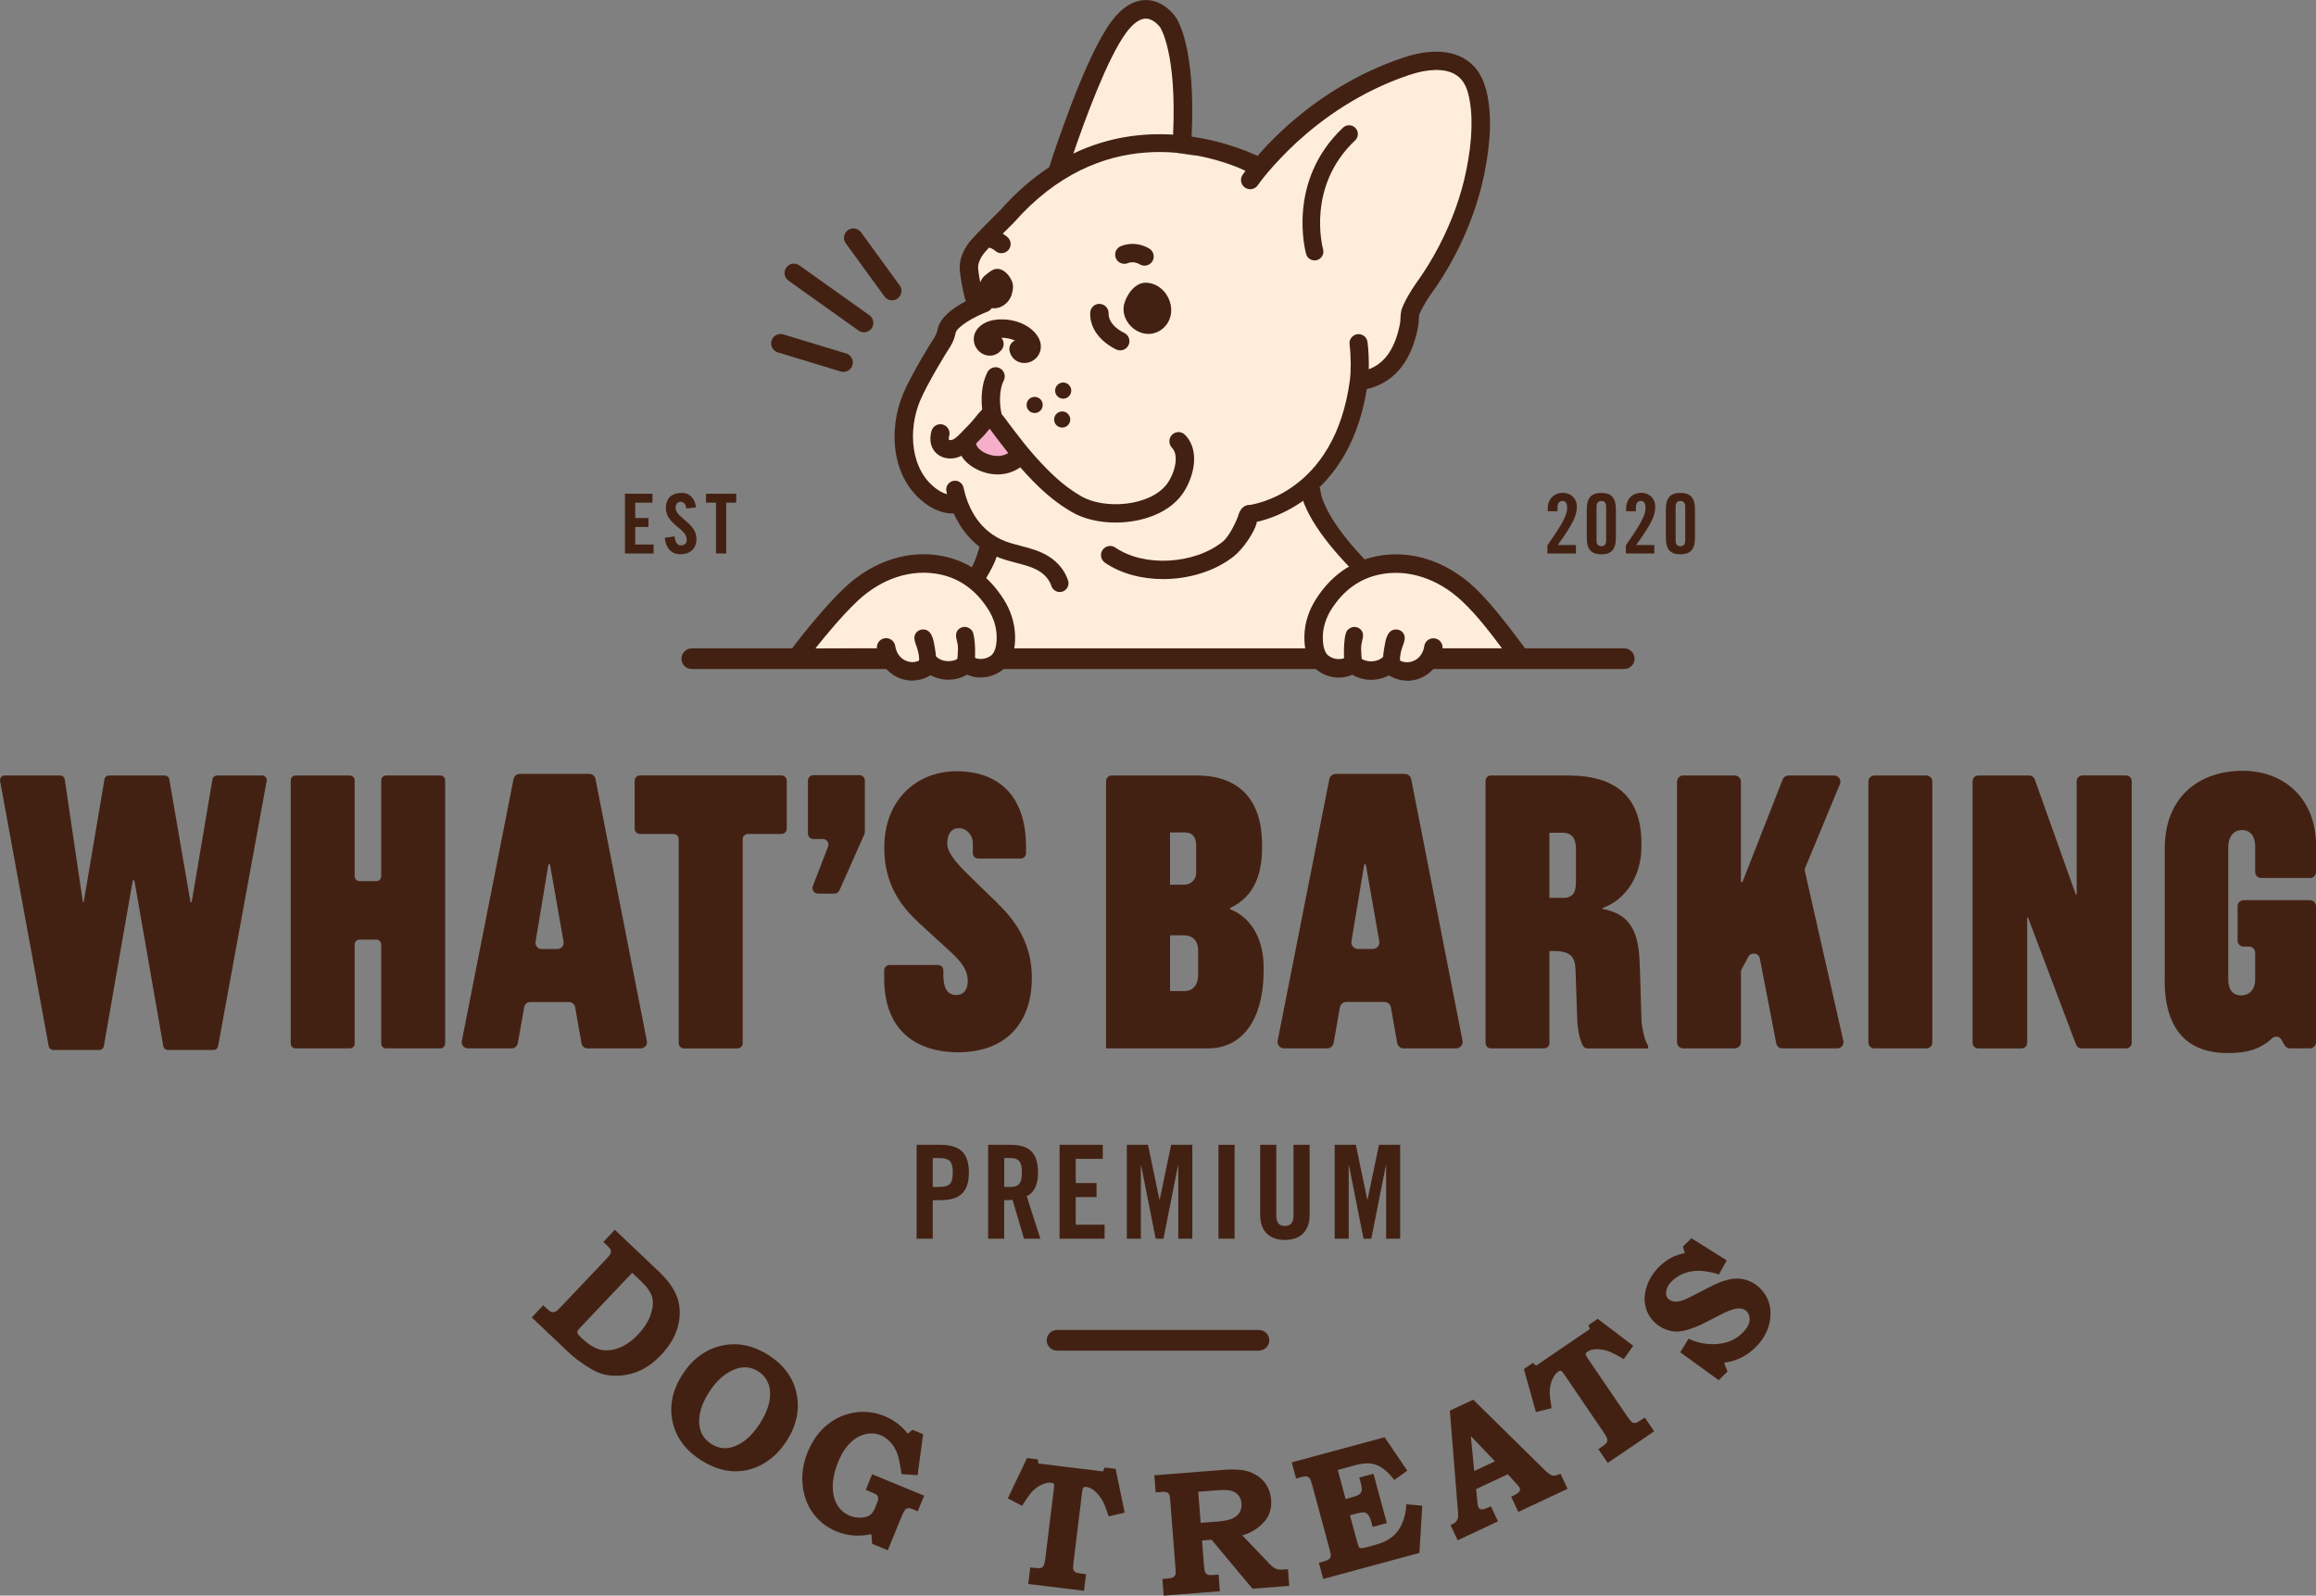 <svg xmlns="http://www.w3.org/2000/svg" viewBox="0 0 558.5 384.83"><rect x="0" y="0" width="558.5" height="384.83" fill="#808080" stroke="none"/><defs><style>.d{fill:#432112;}.e{fill:#ffeddb;}.f{fill:#f6aecb;}</style></defs><g id="a"></g><g id="b"><g id="c"><g><g><path class="d" d="M373.16,133.48v-1.94c3.07-4.49,4.75-6.97,4.75-9.08,0-1.14-.44-1.64-1.12-1.64-.8,0-1.2,.62-1.2,1.5v.98h-2.36v-.68c0-2.12,1.36-3.75,3.67-3.75,2.04,0,3.35,1.52,3.35,3.19,0,2.28-.72,3.95-4.59,9.38h4.37v2.04h-6.89Z"></path><path class="d" d="M382.65,122.83c0-2.71,1.04-3.95,3.51-3.95s3.51,1.24,3.51,3.95v6.91c0,2.71-1.04,3.95-3.51,3.95s-3.51-1.24-3.51-3.95v-6.91Zm4.67-.62c0-.94-.42-1.38-1.16-1.38s-1.16,.44-1.16,1.38v8.14c0,.94,.42,1.38,1.16,1.38s1.16-.44,1.16-1.38v-8.14Z"></path><path class="d" d="M392.07,133.48v-1.94c3.07-4.49,4.75-6.97,4.75-9.08,0-1.14-.44-1.64-1.12-1.64-.8,0-1.2,.62-1.2,1.5v.98h-2.36v-.68c0-2.12,1.36-3.75,3.67-3.75,2.04,0,3.35,1.52,3.35,3.19,0,2.28-.72,3.95-4.59,9.38h4.37v2.04h-6.89Z"></path><path class="d" d="M401.72,122.83c0-2.71,1.04-3.95,3.51-3.95s3.51,1.24,3.51,3.95v6.91c0,2.71-1.04,3.95-3.51,3.95s-3.51-1.24-3.51-3.95v-6.91Zm4.67-.62c0-.94-.42-1.38-1.16-1.38s-1.16,.44-1.16,1.38v8.14c0,.94,.42,1.38,1.16,1.38s1.16-.44,1.16-1.38v-8.14Z"></path></g><g><path class="d" d="M150.71,133.48v-14.41h6.63v2.16h-4.15v3.71h3.19v2.16h-3.19v4.23h4.43v2.16h-6.91Z"></path><path class="d" d="M165.48,122.63c-.1-1.24-.76-1.6-1.32-1.6-.8,0-1.24,.52-1.24,1.42,0,2.45,5.03,3.63,5.03,7.54,0,2.37-1.6,3.69-3.91,3.69s-3.61-1.84-3.71-3.99l2.36-.34c.1,1.46,.68,2.18,1.48,2.18,.86,0,1.44-.46,1.44-1.32,0-2.85-5.03-3.61-5.03-7.74,0-2.3,1.4-3.59,3.83-3.59,2.02,0,3.21,1.46,3.43,3.49l-2.36,.26Z"></path><path class="d" d="M172.66,121.23h-2.4v-2.16h7.27v2.16h-2.4v12.25h-2.47v-12.25Z"></path></g><g><path class="d" d="M148.27,296.6l10.56,10.02c2.4,2.27,3.93,4.48,4.59,6.62,.66,2.14,.67,4.39,.03,6.76-.64,2.36-2,4.64-4.08,6.83-1.45,1.53-2.95,2.68-4.52,3.48-1.57,.8-3.23,1.27-5,1.43-1.76,.16-3.36,.02-4.79-.42-1.08-.33-2.4-1.02-3.96-2.06-1.56-1.04-2.75-1.95-3.56-2.71l-9.31-8.82,2.77-2.92,.7,.66c.59,.56,1.03,.88,1.31,.95,.28,.07,.59,.04,.94-.09,.26-.12,.7-.5,1.31-1.15l10.94-11.54c.61-.65,.97-1.1,1.06-1.37s.09-.54,0-.81c-.1-.27-.45-.7-1.06-1.28l-.7-.66,2.77-2.92Zm4.18,10.37l-12.48,13.16c-.42,.45-.66,.74-.7,.89-.07,.23-.05,.44,.04,.63,.1,.2,.43,.56,1,1.1,1.58,1.5,3.06,2.41,4.43,2.75,1.37,.33,2.87,.2,4.49-.41,1.62-.61,3.17-1.69,4.64-3.25,1.46-1.54,2.47-3.12,3.03-4.75,.56-1.63,.69-3.03,.37-4.22-.32-1.19-1.19-2.45-2.6-3.79l-2.22-2.11Z"></path><path class="d" d="M185.43,326.89c3.7,2.39,5.93,5.51,6.69,9.35,.76,3.84-.05,7.61-2.45,11.32-1.61,2.49-3.56,4.36-5.86,5.61-2.29,1.25-4.7,1.8-7.22,1.65-2.52-.15-5.08-1.06-7.69-2.75-3.44-2.23-5.62-5.04-6.53-8.45-1.1-4.11-.36-8.17,2.24-12.18,2.41-3.73,5.55-6.02,9.4-6.89,3.86-.87,7.66-.09,11.42,2.34Zm-2.45,3.93c-1.77-1.15-3.63-1.36-5.58-.65-2.45,.9-4.57,2.74-6.36,5.51-1.79,2.77-2.6,5.36-2.41,7.76,.17,2.06,1.12,3.66,2.86,4.78,1.75,1.13,3.59,1.35,5.53,.65,2.3-.85,4.34-2.65,6.13-5.41,1.26-1.94,2.04-3.74,2.37-5.4,.32-1.66,.25-3.11-.23-4.35-.48-1.24-1.25-2.2-2.31-2.88Z"></path><path class="d" d="M210.33,355.56l12.53,5.16-1.55,3.76-.94-.39c-.61-.25-1.06-.37-1.33-.35s-.52,.14-.73,.34c-.21,.21-.47,.66-.76,1.37l-3.47,8.43-3.77-1.55-.18-2.33c-1.48,.32-2.92,.43-4.33,.32-1.4-.11-2.77-.44-4.11-.99-2.34-.96-4.23-2.44-5.66-4.43-1.43-1.99-2.27-4.29-2.5-6.9-.24-2.61,.19-5.25,1.29-7.91,1.09-2.64,2.61-4.77,4.58-6.4,1.97-1.63,4.2-2.63,6.68-3.02,2.49-.38,4.9-.09,7.23,.86,1.13,.46,2.19,1.08,3.19,1.84,1,.76,1.79,1.56,2.38,2.39l1.17-.92,2.57,1.06-1.35,9.87-3.86-.24c-.35-2.43-.71-4.14-1.09-5.12-.38-.98-.92-1.85-1.62-2.61-.7-.75-1.46-1.3-2.28-1.64-1.17-.48-2.4-.57-3.7-.28-1.3,.29-2.53,.99-3.68,2.11-1.15,1.12-2.12,2.64-2.91,4.57-.87,2.12-1.31,4.1-1.31,5.92,0,1.82,.37,3.32,1.1,4.51,.73,1.18,1.72,2.03,2.98,2.55,.88,.36,1.8,.52,2.74,.47,.94-.05,1.66-.24,2.14-.58,.48-.34,.89-.91,1.21-1.69l.4-.98c.28-.68,.41-1.13,.4-1.35-.03-.31-.13-.57-.31-.78-.18-.21-.6-.45-1.26-.72l-1.45-.6,1.55-3.76Z"></path><path class="d" d="M247.65,351.64l2.61,.32,.16,1.01,15.53,1.9,.45-.93,2.63,.32,2.18,10.55-3.84,.9c-.61-1.78-1.06-2.95-1.36-3.51-.57-1.09-1.28-1.99-2.12-2.68-.63-.53-1.28-.83-1.95-.91-.32-.04-.54,.01-.68,.16-.14,.14-.24,.5-.31,1.07l-2.03,16.62c-.12,.98-.16,1.6-.13,1.86,.04,.26,.12,.47,.27,.63,.14,.16,.35,.29,.62,.37,.27,.08,1.01,.2,2.22,.34l-.49,4-13.45-1.64,.49-4,.81,.1c.9,.11,1.48,.12,1.75,.04,.27-.09,.48-.27,.65-.55,.17-.28,.31-.89,.43-1.83l2.08-16.99c.06-.48,.04-.79-.05-.93-.09-.14-.31-.23-.65-.27-.68-.08-1.48,.09-2.39,.53-.91,.44-1.75,1.1-2.53,2-.31,.35-1,1.37-2.08,3.05l-3.45-1.79,4.64-9.72Z"></path><path class="d" d="M278.36,355.8l17.08-1.33c1.1-.09,2.31-.08,3.63,.03,1.32,.11,2.53,.47,3.64,1.1,1.11,.63,1.99,1.46,2.66,2.49,.67,1.04,1.05,2.24,1.16,3.59,.17,2.21-.44,4.05-1.83,5.53-1.39,1.48-3.1,2.51-5.12,3.09l6.24,6.51,.26,.29c.41,.44,.77,.77,1.09,.97,.32,.2,.64,.34,.95,.42,.31,.07,.74,.09,1.28,.05l1.19-.09,.31,4.02-8.87,.69-9.86-11.81-2.3,.18,.45,5.78c.08,1,.18,1.63,.31,1.89,.13,.26,.31,.45,.55,.56,.24,.11,.71,.14,1.41,.09l1.27-.1,.31,4.02-13.55,1.06-.31-4.02,1.24-.1c.65-.05,1.11-.16,1.37-.33,.26-.17,.45-.4,.56-.7,.05-.17,.05-.69-.02-1.57l-1.27-16.33c-.05-.64-.13-1.09-.26-1.35-.12-.26-.3-.43-.53-.49-.33-.13-.7-.18-1.12-.14l-.56,.06-1.04,.08-.32-4.14Zm10.59,3.97l.59,7.51,4.11-.32c1.61-.13,2.81-.38,3.59-.75,.78-.37,1.34-.87,1.7-1.48,.36-.61,.51-1.34,.44-2.17-.06-.76-.3-1.4-.72-1.92-.42-.52-.99-.88-1.7-1.09-.72-.21-1.86-.25-3.43-.13l-4.56,.36Z"></path><path class="d" d="M311.52,352.68l22.38-6.05,5.46,8.06-3.12,2.25c-.98-1.29-1.99-2.27-3.01-2.95-1.03-.67-2.06-1.03-3.09-1.06-1.03-.03-2.18,.13-3.45,.47l-4.09,1.11,1.89,7.01,1.35-.36c1.01-.27,1.67-.54,1.98-.78,.31-.25,.5-.56,.56-.93,.07-.37-.03-1.05-.3-2.03l-.29-1.07,3.42-.92,3.22,11.91-3.42,.92-.33-1.21c-.22-.82-.48-1.4-.77-1.73-.29-.33-.61-.52-.97-.56-.36-.05-1.09,.08-2.19,.37l-1.21,.33,1.75,6.46c.19,.69,.33,1.1,.43,1.23,.1,.13,.26,.21,.47,.24,.21,.03,.62-.04,1.23-.2l2.25-.61c1.68-.45,3.03-1.09,4.04-1.91,1.02-.82,1.82-1.91,2.42-3.28,.6-1.37,.93-2.9,1-4.58l3.85,.32-.69,11.4-23.19,6.27-1.05-3.89,.67-.18c.9-.24,1.48-.47,1.75-.69,.27-.22,.43-.51,.46-.88,0-.22-.11-.8-.37-1.74l-4.14-15.31c-.22-.83-.43-1.36-.6-1.59-.18-.23-.4-.37-.66-.44-.27-.06-.74,0-1.42,.18l-1.19,.32-1.05-3.89Z"></path><path class="d" d="M349.62,340.22l5.65-2.65,17.08,16.82c.92,.89,1.59,1.39,2.03,1.49,.44,.1,1.08-.05,1.93-.46l1.71,3.65-11.89,5.57-1.71-3.65,.71-.36c.66-.31,1.08-.62,1.26-.92,.18-.31,.21-.59,.08-.86-.11-.23-.44-.64-1-1.24l-1.87-2.05-7.64,3.58,.31,3.11c.07,.66,.15,1.07,.23,1.25,.09,.2,.25,.35,.46,.45,.21,.1,.5,.11,.84,.04,.23-.05,.8-.28,1.73-.72l1.71,3.65-9.73,4.56-1.71-3.65c.62-.29,1.05-.56,1.29-.81,.24-.25,.39-.53,.47-.84,.08-.31,.09-.83,.03-1.56l-1.96-24.41Zm5.89,14.55l4.99-2.34-5.82-6.1,.83,8.44Z"></path><path class="d" d="M367.47,330.19l2.17-1.48,.78,.65,12.93-8.8-.27-1,2.19-1.49,8.59,6.5-2.3,3.2c-1.64-.94-2.75-1.52-3.33-1.75-1.15-.44-2.27-.65-3.36-.62-.82,.02-1.51,.22-2.07,.6-.26,.18-.4,.37-.41,.57,0,.2,.15,.54,.47,1.01l9.42,13.84c.56,.82,.93,1.31,1.13,1.48s.4,.27,.62,.3c.21,.03,.45-.01,.71-.13,.26-.12,.89-.52,1.89-1.2l2.27,3.33-11.2,7.63-2.27-3.33,.68-.46c.75-.51,1.2-.89,1.34-1.13,.14-.24,.19-.52,.13-.84-.06-.32-.35-.87-.89-1.66l-9.63-14.15c-.27-.4-.49-.63-.65-.67-.16-.04-.38,.03-.67,.23-.57,.39-1.05,1.05-1.45,1.97-.4,.93-.59,1.98-.58,3.17,0,.47,.15,1.69,.45,3.66l-3.77,.93-2.91-10.36Z"></path><path class="d" d="M407.89,298.64l8.52,5.34-1.9,3.39c-2.51-.81-4.7-1.06-6.57-.75-1.87,.31-3.44,1.08-4.71,2.31-.82,.79-1.29,1.59-1.42,2.4-.13,.81,.01,1.42,.43,1.85,.48,.49,1.13,.74,1.97,.74,.83,.01,1.96-.36,3.4-1.12l4.96-2.55c2.74-1.42,5.08-2.04,7.01-1.86,1.93,.2,3.59,1.01,4.97,2.43,1.76,1.81,2.56,4,2.4,6.58-.19,2.87-1.43,5.41-3.7,7.62-1.06,1.03-2.16,1.83-3.33,2.4-1.16,.58-2.55,1-4.16,1.26l.83,2.11-2.13,2.07-9.28-6.72,2.01-3.27c2.23,1.04,4.54,1.46,6.94,1.27,2.4-.19,4.39-1.05,5.98-2.6,.71-.69,1.21-1.36,1.5-2.01,.29-.65,.38-1.26,.29-1.83-.09-.57-.31-1.04-.66-1.39-.58-.6-1.36-.84-2.33-.74-.98,.12-2.37,.64-4.18,1.59l-4.32,2.22c-.65,.34-1.61,.72-2.87,1.14-1.26,.42-2.34,.63-3.24,.63-.9,0-1.84-.2-2.83-.61-.99-.41-1.86-1-2.62-1.78-1.08-1.11-1.78-2.41-2.1-3.91-.32-1.5-.18-3.11,.44-4.83,.61-1.72,1.63-3.27,3.06-4.66,1.72-1.67,3.73-2.72,6.03-3.13l-.46-1.59,2.04-1.98Z"></path></g><g><path class="d" d="M1.12,187.03H14.51c.55,0,1.03,.41,1.11,.96l4.37,29.6h.19l5.01-29.63c.09-.54,.56-.93,1.1-.93h13.44c.54,0,1.01,.39,1.1,.93l5.11,29.63h.28l5.01-29.63c.09-.54,.56-.93,1.1-.93h10.88c.7,0,1.23,.63,1.1,1.32l-11.72,63.96c-.1,.53-.56,.92-1.1,.92h-11.01c-.54,0-1.01-.39-1.1-.93l-6.98-39.98h-.38l-6.98,39.98c-.09,.54-.56,.93-1.1,.93H12.84c-.54,0-1-.39-1.1-.92L.02,188.35c-.13-.69,.4-1.32,1.1-1.32Z"></path><path class="d" d="M71.29,187.03h13.06c.65,0,1.18,.53,1.18,1.18v23.12c0,.65,.53,1.18,1.18,1.18h4.04c.65,0,1.18-.53,1.18-1.18v-23.12c0-.65,.53-1.18,1.18-1.18h13.06c.65,0,1.18,.53,1.18,1.18v63.46c0,.65-.53,1.18-1.18,1.18h-13.06c-.65,0-1.18-.53-1.18-1.18v-23.88c0-.65-.53-1.18-1.18-1.18h-4.04c-.65,0-1.18,.53-1.18,1.18v23.88c0,.65-.53,1.18-1.18,1.18h-13.06c-.65,0-1.18-.53-1.18-1.18v-63.46c0-.65,.53-1.18,1.18-1.18Z"></path><path class="d" d="M125.31,186.65h16.82c.71,0,1.33,.51,1.47,1.21l12.39,63.21c.18,.92-.53,1.78-1.47,1.78h-12.82c-.72,0-1.34-.52-1.47-1.23l-1.54-8.72c-.13-.71-.75-1.23-1.47-1.23h-9.34c-.72,0-1.34,.52-1.47,1.23l-1.54,8.72c-.13,.71-.75,1.23-1.47,1.23h-10.56c-.94,0-1.65-.86-1.47-1.78l12.48-63.21c.14-.7,.75-1.2,1.47-1.2Zm9.12,42.22c.93,0,1.63-.84,1.47-1.75l-3.27-18.65h-.38l-3.1,18.67c-.15,.91,.55,1.74,1.47,1.74h3.79Z"></path><path class="d" d="M162.42,201.13h-8.1c-.7,0-1.27-.57-1.27-1.27v-11.57c0-.7,.57-1.27,1.27-1.27h34.14c.7,0,1.27,.57,1.27,1.27v11.57c0,.7-.57,1.27-1.27,1.27h-8.09c-.7,0-1.27,.57-1.27,1.27v49.19c0,.7-.57,1.27-1.27,1.27h-12.89c-.7,0-1.27-.57-1.27-1.27v-49.19c0-.7-.57-1.27-1.27-1.27Z"></path><path class="d" d="M198.41,202.36h-2.23c-.75,0-1.35-.6-1.35-1.35v-12.72c0-.75,.6-1.35,1.35-1.35h11.03c.75,0,1.35,.6,1.35,1.35v12.37c0,.19-.04,.38-.12,.55l-6.01,13.51c-.22,.49-.7,.8-1.23,.8h-3.92c-.95,0-1.6-.95-1.26-1.84l3.66-9.49c.34-.88-.31-1.84-1.26-1.84Z"></path><path class="d" d="M266.73,188.38c0-.75,.61-1.35,1.35-1.35h20.65c8.56,0,15.61,4.42,15.61,16.64v.75c0,5.27-1.22,11.57-7.71,14.57v.28c5.64,2.26,8.09,7.9,8.09,14.01v.85c0,11.66-5.08,18.71-13.35,18.71h-24.64v-64.47Zm18.9,24.98c1.56,0,2.82-1.26,2.82-2.82v-6.58c0-2.07-.85-3.2-2.82-3.2h-3.48v12.6h3.48Zm-.09,25.67c2.54,0,3.39-1.97,3.39-3.86v-5.92c0-2.44-1.41-3.67-3.39-3.67h-3.38v13.45h3.38Z"></path><path class="d" d="M322.1,186.65h16.67c.76,0,1.41,.54,1.55,1.28l12.36,63.03c.19,.98-.56,1.89-1.55,1.89h-12.64c-.77,0-1.42-.55-1.56-1.31l-1.51-8.58c-.13-.76-.79-1.31-1.56-1.31h-9.19c-.77,0-1.42,.55-1.56,1.31l-1.51,8.58c-.13,.76-.79,1.31-1.56,1.31h-10.38c-1,0-1.75-.91-1.55-1.89l12.45-63.03c.15-.74,.8-1.28,1.55-1.28Zm8.95,42.22c.98,0,1.73-.89,1.56-1.85l-3.25-18.55h-.38l-3.08,18.56c-.16,.96,.58,1.84,1.56,1.84h3.59Z"></path><path class="d" d="M358.22,188.32c0-.72,.58-1.29,1.29-1.29h18.64c11.57,0,17.68,5.17,17.68,16.46v.75c0,6.96-3.76,12.79-9.4,14.76v.19c7.9,1.5,8.84,7.15,9.03,14.39l.38,12.41c.09,1.69,.66,4.8,1.6,6.21v.66h-14.58c-.5,0-.94-.28-1.17-.72-.79-1.56-1.28-3.89-1.36-6.71l-.38-11.28c-.09-3.48-1.13-4.8-5.64-4.8h-.66v22.21c0,.72-.58,1.29-1.29,1.29h-12.83c-.72,0-1.29-.58-1.29-1.29v-63.23Zm18.62,28.23c2.63,0,3.2-1.5,3.2-3.86v-7.9c0-2.26-.75-3.95-3.2-3.95h-3.2v15.7h3.2Z"></path><path class="d" d="M405.9,187.03h12.42c.83,0,1.5,.67,1.5,1.5v24.17h.38l9.69-24.72c.23-.57,.78-.95,1.4-.95h11.02c1.07,0,1.8,1.09,1.39,2.07l-8.36,20.15c-.12,.29-.15,.6-.08,.91l9.26,40.86c.21,.94-.5,1.83-1.46,1.83h-13.25c-.72,0-1.34-.51-1.47-1.22l-3.95-20.43c-.27-1.38-2.12-1.67-2.79-.43l-1.59,2.93c-.12,.22-.18,.46-.18,.71v16.93c0,.83-.67,1.5-1.5,1.5h-12.42c-.83,0-1.5-.67-1.5-1.5v-62.82c0-.83,.67-1.5,1.5-1.5Z"></path><path class="d" d="M451.99,187.03h12.56c.79,0,1.43,.64,1.43,1.43v62.96c0,.79-.64,1.43-1.43,1.43h-12.56c-.79,0-1.43-.64-1.43-1.43v-62.96c0-.79,.64-1.43,1.43-1.43Z"></path><path class="d" d="M477.04,187.03h12.34c.58,0,1.09,.36,1.29,.91l9.93,27.86h.19v-27.41c0-.75,.61-1.37,1.37-1.37h10.53c.75,0,1.37,.61,1.37,1.37v63.09c0,.75-.61,1.37-1.37,1.37h-10.76c-.57,0-1.08-.35-1.28-.88l-11.61-30.71h-.19v30.23c0,.75-.61,1.37-1.37,1.37h-10.43c-.75,0-1.37-.61-1.37-1.37v-63.09c0-.75,.61-1.37,1.37-1.37Z"></path><path class="d" d="M522.02,236.49v-31.78c0-12.88,8.65-18.81,18.81-18.81s17.68,6.86,17.68,18.05v6.35c0,.8-.65,1.46-1.46,1.46h-11.76c-.8,0-1.46-.65-1.46-1.46v-6.16c0-2.07-.85-3.95-3.2-3.95-2.16,0-3.29,1.88-3.29,3.95v32.16c0,2.07,.85,3.76,3.1,3.76s3.39-1.69,3.39-3.76v-6.54c0-.8-.65-1.46-1.46-1.46h-1.32c-.8,0-1.46-.65-1.46-1.46v-8.28c0-.8,.65-1.46,1.46-1.46h15.99c.8,0,1.46,.65,1.46,1.46v32.82c0,.8-.65,1.46-1.46,1.46h-4.84c-.53,0-1.01-.28-1.27-.74l-.76-1.35c-.47-.84-1.6-.97-2.3-.3-3.63,3.45-8.22,3.52-10.73,3.52-10.16,0-15.14-6.3-15.14-17.49Z"></path><path class="d" d="M240.61,217.89l-6.19-6.02c-2.34-2.35-6-5.64-6-8.46,0-2.21,.97-3.73,2.92-3.67,1.84,.06,3.23,1.72,3.26,3.56v2.49c0,.7,.57,1.27,1.27,1.27h10.28c.7,0,1.27-.57,1.27-1.27v-2.13h-.01c-.13-11.61-6.52-17.65-16.74-17.65-9.68,0-17.42,6.96-17.42,18.34v.16c0,10.81,6.08,15.99,9.97,19.56l6.08,5.55c2.85,2.63,4.08,4.61,4.08,6.96,0,1.6-.66,3.39-2.76,3.39-2.69,0-3.08-2.51-3.13-4.74v-1.22c0-.7-.57-1.27-1.27-1.27h-11.73c-.7,0-1.27,.57-1.27,1.27v2.13h0c.11,15.04,11.04,17.65,17.75,17.65,11.87,0,17.86-7.33,17.86-17.96v-.07c0-7.9-3.66-13.45-8.25-17.87Z"></path></g><path class="d" d="M303.6,325.74h-48.7c-1.38,0-2.49-1.12-2.49-2.49s1.12-2.49,2.49-2.49h48.7c1.38,0,2.49,1.12,2.49,2.49s-1.12,2.49-2.49,2.49Z"></path><g><path class="d" d="M221.04,298.74v-22.64h5.58c4.8,0,7.02,1.85,7.02,6.68s-2.23,6.68-7.02,6.68h-1.69v9.28h-3.89Zm3.89-12.48h1.51c2.54,0,3.32-.78,3.32-3.48s-.78-3.48-3.32-3.48h-1.51v6.96Z"></path><path class="d" d="M242.17,298.74h-3.89v-22.64h5.46c4.36,0,6.58,1.85,6.58,6.68,0,3.64-1.41,5.11-2.73,5.71l3.29,10.25h-3.95l-2.76-9.37c-.5,.06-1.32,.09-2.01,.09v9.28Zm0-12.48h1.38c2.1,0,2.88-.78,2.88-3.48s-.78-3.48-2.88-3.48h-1.38v6.96Z"></path><path class="d" d="M255.52,298.74v-22.64h10.41v3.39h-6.52v5.83h5.02v3.39h-5.02v6.65h6.96v3.39h-10.85Z"></path><path class="d" d="M287.53,276.1v22.64h-3.39v-17.68h-.06l-3.51,17.68h-1.88l-3.51-17.68h-.06v17.68h-3.39v-22.64h5.11l2.76,13.23h.06l2.76-13.23h5.11Z"></path><path class="d" d="M293.83,298.74v-22.64h3.89v22.64h-3.89Z"></path><path class="d" d="M303.89,276.1h3.89v17.09c0,1.66,.66,2.48,2.07,2.48s2.07-.82,2.07-2.48v-17.09h3.89v16.93c0,3.89-2.26,6.02-5.96,6.02s-5.96-2.13-5.96-6.02v-16.93Z"></path><path class="d" d="M337.65,276.1v22.64h-3.39v-17.68h-.06l-3.51,17.68h-1.88l-3.51-17.68h-.06v17.68h-3.39v-22.64h5.11l2.76,13.23h.06l2.76-13.23h5.11Z"></path></g><g><path class="e" d="M354.73,18.68s-8.63-6.38-23.85,1.26c-11.7,5.87-20.47,16.78-26.9,23.23-4.38-2.23-8.81-4.9-13.31-5.68-3.06,.21-5.69-.38-8.38-.94l2.42-.48c1.36-24.43-3.46-28.98-3.46-28.98,0,0-5.28-7.85-11.78,1.27-6.5,9.12-12.95,33.27-12.95,33.27l.68-.13c-6.85,3.76-13.8,9.44-20.92,17.54,0,0-2.9,1.75-2.72,4.7,.18,2.95,2.13,9.91,2.13,9.91,0,0-4.96,2.61-6.82,4.22-2.85,2.47-2.36,6.74-2.36,6.74,0,0-3.21,4.99-4.62,7.36-.94,1.58-1.83,3.16-2.54,4.86-1.39,3.3-2.26,7.03-1.39,10.58,.03,.14,.07,.28,.11,.41,2.27,7.98,6.79,12.13,6.79,12.13l6.26,1.12c.13,.02,.62,3.44,.76,3.82,.49,1.37,1.25,2.46,2.33,3.44,1.57,1.42,2.76,2.47,3.89,3.44-1.85,6.49-9.78,16.87-10.74,18.02l-3.06,3.67c-.52,.63-1,1.27-1.46,1.93,28.57,8.42,118.4,1.91,120.31-1.15-2.67-4.92-6.23-9.7-10.77-13.93-4.69-4.36-13.28-13.25-18.01-20.25,.03-.02,.05-.03,.08-.05,8.57-6.05,12.22-16.42,13.25-26.5,.61-.57,1.86-.6,2.59-1.06,.76-.47,1.52-1.15,2.23-1.71,1.76-1.4,3.2-3.17,4.39-5.07,1.58-2.52,2.63-5.29,3.87-7.97,.95-2.05,.66-4.31,1.91-6.32,1.52-2.44,3.2-4.77,4.85-7.12,5.06-7.25,8.31-14.23,9.33-23.08,.59-5.1-1.52-17.35-2.14-22.47Z"></path><path class="d" d="M225.44,156.1c.42-.6,.87-1.2,1.35-1.78l3.06-3.67c.08-.1,.21-.25,.38-.45,2.72-3.16,5.21-6.54,7.25-10.19,1.01-1.8,4.25-6.81,2.8-8.79-.39-.53-.95-.89-1.52-1.21-2.1-1.17-2.17,.16-2.54,1.74-.32,1.39-.82,2.74-1.38,4.04-2.03,4.71-5.11,8.95-8.44,12.82-.18,.21-.33,.38-.42,.49l-3.06,3.67c-.56,.67-1.06,1.35-1.55,2.05,1.71,.54,2.33,.8,4.06,1.27Z"></path><path class="d" d="M329.67,140.94l.4,.38c4.28,3.99,7.88,8.71,10.63,13.87,1.7-.6,2.48-.96,3.94-1.84-2.85-5.08-6.49-9.75-10.78-13.75l-.41-.38c-5.96-5.55-12.63-12.99-14.71-19.35-.33-1-.46-4.15-1.98-3.95-1.53,.2-3.05,3.32-2.72,4.31,2.32,7.11,9.59,15.1,15.62,20.71Z"></path><path class="e" d="M284.33,138l5.24-6.42c-3.83,3.59-7.65,7.18-5.24,6.42Z"></path><path class="e" d="M289.56,131.58c3.03-2.84,6.05-5.68,5.98-6.36-.48-.03-.74-.06-.74-.06l-5.24,6.42Z"></path><path class="d" d="M280.5,139.66c-5.14,0-10.19-1.3-14.04-3.95-1.01-.69-1.26-2.07-.57-3.08s2.07-1.26,3.08-.57c6.89,4.74,18.97,4.09,25.85-1.39,1.71-1.36,3.48-5.3,3.79-6.36,.34-1.17,1.04-2.34,2.38-2.47,1.22-.11,2.34,3.32,2,4.5-.6,2.08-3.1,5.94-5.41,7.79-4.58,3.65-10.91,5.53-17.09,5.53Z"></path><g><path class="e" d="M273.31,35.67l.47-.03c-.95,.03-1.89,.08-2.83,.17l2.36-.14Z"></path><path class="f" d="M240.33,110c-1.43,.16-2.95,.3-4.24-.34-.77-.38-1.39-1.01-1.95-1.66-.53-.62-1.04-1.44-.74-2.2,.12-.31,.36-.55,.57-.81,.79-.99,1.23-2.35,2.37-2.9,.95-.46,2.13-.18,2.99,.44,.86,.62,1.46,1.52,2.05,2.4,.52,.78,1.04,1.56,1.56,2.33,.26,.39,1.21,1.3,1.25,1.76,.09,.96-2.99,.98-3.85,.98Z"></path><g><path class="d" d="M271.1,73.29c-.69,2.69,.93,5.44,3.35,6.65,3.82,1.9,8.02-.99,7.99-5.16-.03-3.31-2.62-6.55-6.14-6.6-2.57-.04-4.62,2.87-5.2,5.12Z"></path><path class="d" d="M247.63,97.14c-.29,1.03,.31,2.11,1.35,2.4,1.03,.29,2.11-.31,2.4-1.35s-.31-2.11-1.35-2.4-2.11,.31-2.4,1.35Z"></path><path class="d" d="M255.86,96.08c1.03,.29,2.11-.31,2.4-1.35,.29-1.03-.31-2.11-1.35-2.4-1.03-.29-2.11,.31-2.4,1.35-.29,1.03,.31,2.11,1.35,2.4Z"></path><path class="d" d="M255.62,103.05c1.03,.29,2.11-.31,2.4-1.35,.29-1.03-.31-2.11-1.35-2.4-1.03-.29-2.11,.31-2.4,1.35-.29,1.03,.31,2.11,1.35,2.4Z"></path><path class="d" d="M326.78,33.87c.85-.8,.89-2.15,.09-3-.8-.85-2.14-.89-3-.09-13.61,12.84-9.1,29.76-8.9,30.48,.26,.94,1.11,1.55,2.04,1.55,.19,0,.38-.02,.57-.08,1.13-.31,1.79-1.48,1.48-2.61-.17-.62-3.98-15.21,7.72-26.26Z"></path><path class="d" d="M358.31,21.49c-.89-3.49-2.74-6.02-5.5-7.52-4.6-2.51-10.39-1.42-14.43-.06-17.82,5.96-29.59,17.31-35.12,23.68-3.19-1.45-8.85-3.63-15.9-4.65,1.05-21.78-3.49-28.37-3.95-28.96-.28-.4-2.83-3.91-7-3.97-2.95-.01-5.84,1.7-8.43,5.19-6.35,8.57-13.93,31.89-14.97,35.13-3.98,2.62-7.94,6-11.77,10.34-1.21,1.18-5.53,5.48-6.99,7.15-.31,.33-3.04,3.37-2.81,7.16,.1,1.7,.79,5.32,1.29,7.18,.05,.17,.12,.33,.2,.48-2.91,1.51-6.32,3.87-6.85,6.9-.09,.52-.33,1.11-.71,1.78-.94,1.36-5.75,9.31-7.54,13.56-3.73,8.84-2.94,20.91,5.8,26.89,1.98,1.36,4.14,2.08,6.24,2.07h0s.08,0,.11-.01c1.67,3.68,4.58,7.72,9.67,10.13,1.76,.83,3.6,1.31,5.37,1.77,2.05,.53,3.99,1.04,5.6,2.03,1.4,.86,2.47,2.16,2.92,3.56,.29,.89,1.12,1.46,2.01,1.46,.22,0,.44-.03,.66-.1,1.11-.36,1.72-1.56,1.36-2.67-.77-2.37-2.45-4.44-4.72-5.85-2.16-1.33-4.5-1.94-6.76-2.53-1.66-.43-3.22-.84-4.63-1.5-5.89-2.78-8.2-8.34-9.1-12.52-.25-1.14-1.37-1.88-2.51-1.62-1.14,.25-1.87,1.37-1.62,2.51,.05,.22,.1,.46,.16,.7-.9-.25-1.69-.69-2.27-1.09-6.71-4.59-7.18-14.5-4.22-21.51,1.74-4.13,6.62-12.09,7.11-12.77,.05-.06,.09-.12,.13-.19,.69-1.17,1.12-2.26,1.31-3.34,.24-1.38,4.24-3.84,7.65-5.12,.46-.17,.82-.48,1.07-.87,2.05,.32,4.14-1.16,4.77-3.19,.39-1.26,.55-2.43-.06-3.63-.5-.99-1.44-2.14-2.58-2.52-.03,0-.06-.02-.08-.03-1.49-.45-2.54,.61-3.64,1.46-.54,.42-.94,1.02-1.2,1.69-.26-1.35-.46-2.69-.51-3.39-.1-1.61,1.15-3.34,1.67-3.92,.24-.27,.58-.64,.97-1.06,.47,.11,1,.35,1.55,.82,.42,.36,.93,.53,1.44,.53,.63,0,1.25-.27,1.69-.78,.79-.93,.68-2.33-.25-3.12-.38-.32-.76-.58-1.13-.81,1.07-1.08,2.06-2.06,2.6-2.59,.04-.04,.08-.08,.11-.12,20.79-23.57,45.01-17.2,55.87-12.51-.43,.58-.69,.95-.75,1.05-.68,1.01-.42,2.39,.6,3.07,1.01,.68,2.39,.42,3.08-.59,.13-.19,12.87-18.67,36.5-26.58,4.54-1.52,8.41-1.61,10.91-.25,1.65,.9,2.74,2.45,3.32,4.73,1.23,4.81,1.06,11.08-.48,18.63-1.25,6.11-3.47,12.24-6.6,18.24-1.66,3.19-3.59,6.29-5.72,9.22-.52,.71-3.06,4.68-3.38,6.51-.1,.59-.13,1.14-.15,1.63-.02,.37-.03,.73-.09,1.1-1.09,5.96-3.63,9.71-7.55,11.16,.05-2.13-.05-4.52-.3-6.56-.15-1.2-1.23-2.04-2.43-1.9-1.2,.15-2.05,1.23-1.9,2.43,.34,2.82,.37,6.48,.07,8.7-3.71,27.42-23.61,30-24.48,30.1-1.2,.13-2.06,1.2-1.93,2.4,.12,1.12,1.06,1.95,2.17,1.95,.08,0,.15,0,.23-.01,.24-.03,23.36-2.83,28.1-32.36,.27-.06,.53-.12,.79-.19,6.1-1.67,10.11-6.83,11.59-14.91,.11-.62,.14-1.19,.16-1.7,.02-.36,.03-.71,.08-1.04,.17-.71,1.81-3.6,2.6-4.69,2.26-3.1,4.31-6.39,6.07-9.78,3.32-6.36,5.67-12.89,7.01-19.4,1.71-8.33,1.85-15.07,.44-20.61Zm-75.43,10.98c-7.27-.45-15.6,.51-24.04,4.56,2.7-7.91,8.21-23.04,12.75-29.16,1.14-1.54,2.88-3.38,4.71-3.38h.02c1.93,.02,3.4,2.03,3.44,2.09,.04,.06,4.05,6.02,3.13,25.89Z"></path><path class="d" d="M285.71,104.83c-.86-.86-2.2-.82-3.07,.03-.87,.85-.85,2.28,0,3.16,1.84,1.92,.52,6.37-1.24,8.71-4.07,5.41-15.13,6.23-20.73,2.91-3.1-1.83-5.45-3.72-8.41-6.74-4.04-4.11-7.02-8.12-10.18-12.37-.18-.24-.35-.45-.53-.65-.49-1.84-.74-5.68,.5-8.09,.56-1.09,.13-2.42-.96-2.98-1.09-.56-2.42-.13-2.98,.96-1.4,2.73-1.58,6.23-1.25,8.99-.01,.01-.03,.02-.05,.04-.63,.64-1.17,1.3-1.69,1.95-.56,.68-1.09,1.33-1.66,1.88-.36,.34-.73,.74-1.12,1.15-.86,.92-1.94,2.06-2.72,2.3-.41,.12-.73,.05-.8-.04-.06-.21-.04-.54,.05-.83,.38-1.16-.26-2.41-1.42-2.79-1.16-.38-2.41,.26-2.79,1.42-.37,1.15-.41,2.37-.1,3.45,.34,1.17,1.11,2.12,2.17,2.69,1.22,.66,2.74,.78,4.18,.33,.32-.1,.63-.23,.92-.38,.54,.91,1.35,1.75,2.4,2.48,1.76,1.21,4.02,2.01,6.34,2.01,1.85,0,3.75-.51,5.46-1.71,.96,1.09,1.97,2.19,3.06,3.3,3.21,3.27,5.91,5.43,9.32,7.45,2.86,1.69,6.68,2.57,10.62,2.57,6.14,0,12.54-2.13,15.92-6.63,2.68-3.58,4.74-10.42,.89-14.45l-.11-.11Zm-48.97,3.93c-.75-.52-1.22-1.09-1.3-1.56-.01-.08-.04-.15-.06-.22,.05-.06,.11-.12,.16-.17,.33-.35,.65-.69,.95-.98,.78-.74,1.42-1.52,2.04-2.28l.1-.12s.05,.02,.08,.04c1.47,1.97,2.91,3.89,4.44,5.81-2.39,1.4-5.14,.38-6.42-.51Z"></path><path class="d" d="M267.33,75.57c.04-1.22-.93-2.24-2.15-2.28-1.22-.06-2.25,.93-2.28,2.15-.18,5.98,6.09,8.76,6.36,8.88,.29,.12,.58,.18,.88,.18,.85,0,1.66-.5,2.03-1.33,.49-1.12-.02-2.42-1.13-2.92-.04-.02-3.79-1.72-3.7-4.68Z"></path><path class="d" d="M277.11,59.92c-3.61-2.05-6.66-.64-6.99-.47-1.07,.54-1.5,1.82-.99,2.91,.51,1.09,1.82,1.56,2.92,1.08,.13-.06,1.33-.54,2.86,.34,.35,.2,.72,.29,1.09,.29,.77,0,1.52-.4,1.93-1.12,.61-1.06,.23-2.42-.83-3.02Z"></path><path class="d" d="M246.21,77.91c-1.59-.63-3.21-.92-4.74-.88-1.8-.03-4.06,.47-5.48,1.96-1.48,1.54-1.56,3.82-.19,5.42,.75,.87,1.79,1.36,2.88,1.36,.06,0,.12,0,.18,0,1.11-.05,2.12-.62,2.77-1.55,.6-.85,.51-1.98-.15-2.73,.05,0,.09-.01,.14-.01h.04s.07,0,.11,0c.89,0,1.85,.19,2.82,.57,.06,.02,.12,.05,.17,.07-.93,.39-1.5,1.39-1.32,2.42,.19,1.12,.87,2.06,1.85,2.58,.54,.29,1.13,.43,1.73,.43,.54,0,1.09-.12,1.62-.35,1.92-.86,2.82-2.96,2.13-4.98-.72-2.12-2.83-3.61-4.57-4.29Z"></path></g></g></g><path class="d" d="M391.68,161.35H166.82c-1.38,0-2.49-1.12-2.49-2.49s1.12-2.49,2.49-2.49h224.86c1.38,0,2.49,1.12,2.49,2.49s-1.12,2.49-2.49,2.49Z"></path><path class="e" d="M193.46,156.39c3.33-4.45,7.75-9.07,11.82-12.89,5.91-5.55,13.77-8.66,21.9-6.94,5.62,1.18,9.92,4.54,12.99,9.38,1.42,2.24,2.3,4.82,2.39,7.48,.08,2.33-.28,5.19-2.28,6.69-2.07,1.55-5.18,1.73-7.2,.13-2.35,2.22-6.46,2.21-8.8-.03,.12,.11-1.3,1.11-1.44,1.19-.62,.34-1.31,.55-2.01,.65-1.5,.21-3.05-.18-4.3-1.02-1.58-1.07-2.59-2.83-2.85-4.71"></path><g><g><path class="e" d="M364.82,156.33c-3.33-4.45-6.69-8.99-10.76-12.81-5.91-5.55-13.77-8.66-21.9-6.94-5.62,1.18-9.92,4.54-12.99,9.38-1.42,2.24-2.3,4.82-2.39,7.48-.08,2.33,.28,5.19,2.28,6.69,2.07,1.55,5.18,1.73,7.2,.13,2.35,2.22,6.46,2.21,8.8-.03-.12,.11,1.3,1.11,1.44,1.19,.62,.34,1.31,.55,2.01,.65,1.5,.21,3.05-.18,4.3-1.02,1.58-1.07,2.59-2.83,2.85-4.71"></path><path class="d" d="M339.31,164.15c-.37,0-.74-.03-1.11-.08-1.01-.14-1.94-.45-2.77-.9-.14-.08-.31-.18-.5-.3-2.69,1.49-6.16,1.45-8.8-.14-2.62,1.18-5.91,.84-8.39-1.02-1.54-1.15-3.35-3.58-3.18-8.55,.1-2.96,1.05-5.93,2.74-8.59,3.56-5.61,8.41-9.1,14.41-10.37,8.24-1.74,16.95,.99,23.88,7.5,4.1,3.84,8.78,10.11,12.05,14.48l.28,.37c.74,.98-.78,.63-1.76,1.37-.99,.74-2.38,.53-3.12-.45l-.28-.37c-3.15-4.21-6.41-8.57-10.22-12.14-5.86-5.49-13.12-7.82-19.92-6.39-4.78,1.01-8.68,3.83-11.57,8.4-1.26,1.99-1.97,4.19-2.05,6.36-.05,1.38,.07,3.84,1.39,4.83,1.33,1,3.34,1.07,4.48,.17,.87-.69,2.11-.63,2.91,.13,1.48,1.4,4.26,1.39,5.73-.02h0c.89-.85,2.3-.82,3.15,.07,.08,.08,.15,.17,.21,.26,.24,.19,.64,.48,.78,.58,.26,.14,.68,.27,1.16,.34,.93,.13,1.93-.11,2.75-.66,1-.68,1.71-1.86,1.89-3.17,.17-1.22,1.28-2.07,2.51-1.9,1.22,.17,2.07,1.29,1.9,2.51-.35,2.58-1.74,4.86-3.81,6.26-1.41,.95-3.09,1.46-4.75,1.46Z"></path></g><path class="d" d="M326.32,162.1c-.9-.02-1.71-.58-1.97-1.45-.4-1.35-.42-7.23,.46-8.5,.33-.48,.93-.85,1.53-.93,.84-.11,1.71,.31,2.12,1.05,.52,.94,.03,2.11-.15,3.09-.23,1.26,.11,3.47,.13,4.7,.02,.93-.64,1.74-1.53,1.98-.2,.05-.4,.08-.6,.07Zm.58-6.92h0Zm0,0h0Zm0,0h0Zm.23-.04c-.08,.02-.15,.03-.23,.04,.08-.01,.16-.03,.23-.04Z"></path><path class="d" d="M335.73,161.85c-1.07,.08-1.95-.97-2.12-2-.2-1.21,.03-2.57,.23-3.76,.27-1.62,.64-4.25,2.78-4.28,.93-.01,1.82,.58,2.06,1.5,.25,.96-.25,1.99-.55,2.88-.31,.94-.66,2.35-.49,3.34,.18,1.09-.6,2.12-1.74,2.3-.06,0-.12,.02-.18,.02Zm.97-6.04c.08,0,.17,0,.24-.02-.08,.01-.16,.02-.24,.02Zm.24-.02h0Z"></path></g><g><path class="d" d="M220.04,164.15c-1.66,0-3.34-.51-4.75-1.46-2.07-1.4-3.46-3.68-3.81-6.26-.17-1.22,.69-2.34,1.9-2.51,1.22-.16,2.34,.69,2.51,1.9,.18,1.31,.88,2.49,1.89,3.17,.82,.55,1.82,.8,2.75,.66,.47-.07,.89-.2,1.25-.4,.07-.05,.46-.33,.69-.52,.06-.09,.13-.17,.21-.26,.85-.89,2.26-.92,3.15-.07h0c1.47,1.41,4.25,1.42,5.73,.03,.8-.76,2.05-.82,2.91-.13,1.14,.9,3.15,.83,4.48-.17,1.32-.99,1.44-3.45,1.39-4.83-.08-2.17-.78-4.37-2.05-6.36-2.9-4.56-6.79-7.39-11.57-8.4-6.8-1.43-14.06,.89-19.92,6.39-3.84,3.6-9,9.81-12.4,14.36-.74,.98-2.13,1.19-3.12,.45-.99-.74-1.19-2.13-.45-3.12,3.26-4.37,8.61-10.9,12.92-14.95,6.93-6.5,15.64-9.23,23.88-7.49,6,1.27,10.85,4.75,14.41,10.37,1.69,2.66,2.63,5.63,2.74,8.59,.18,4.97-1.63,7.4-3.18,8.55-2.48,1.85-5.77,2.2-8.39,1.01-2.65,1.59-6.11,1.63-8.8,.14-.19,.12-.37,.22-.5,.3-.83,.45-1.76,.76-2.77,.9-.37,.05-.74,.08-1.11,.08Z"></path><path class="d" d="M232.33,162.03c-.89-.24-1.55-1.05-1.53-1.98,.03-1.23,.36-3.44,.13-4.7-.18-.97-.67-2.15-.15-3.09,.41-.74,1.29-1.15,2.12-1.05,.6,.08,1.2,.45,1.53,.93,.87,1.27,.86,7.15,.46,8.5-.26,.87-1.07,1.44-1.97,1.45-.2,0-.4-.02-.6-.07Zm.03-6.84h0Zm0,0h0Zm0,0h0Zm0,0c-.08-.01-.16-.02-.23-.04,.07,.02,.15,.03,.23,.04Z"></path><path class="d" d="M223.35,161.83c-1.14-.18-1.91-1.21-1.74-2.3,.16-.99-.18-2.4-.49-3.34s-.8-1.92-.55-2.88c.24-.92,1.13-1.51,2.06-1.5,2.15,.03,2.51,2.67,2.78,4.28,.2,1.19,.43,2.55,.23,3.76-.17,1.03-1.05,2.08-2.12,2-.06,0-.12-.01-.18-.02Zm-1.03-6.04c.08,.01,.16,.02,.24,.02-.08,0-.16,0-.24-.02Zm0,0h0Z"></path></g><g><path class="d" d="M215.1,72.43c-.69,0-1.38-.33-1.82-.93l-9.32-12.81c-.74-1.01-.51-2.43,.5-3.17,1.01-.74,2.43-.51,3.17,.5l9.32,12.81c.74,1.01,.51,2.43-.5,3.17-.41,.3-.88,.44-1.35,.43Z"></path><path class="d" d="M208.22,80.14c-.42-.02-.83-.16-1.19-.42l-16.89-12.03c-1.02-.73-1.26-2.14-.53-3.16,.73-1.02,2.14-1.26,3.16-.53l16.89,12.03c1.02,.73,1.26,2.14,.53,3.16-.47,.66-1.22,.99-1.97,.95Z"></path><path class="d" d="M203.27,89.69c-.18,0-.36-.04-.54-.1l-15.16-4.6c-1.2-.36-1.88-1.63-1.51-2.83,.36-1.2,1.63-1.87,2.83-1.51l15.16,4.6c1.2,.36,1.88,1.63,1.51,2.83-.31,1.02-1.27,1.66-2.29,1.61Z"></path></g></g></g></g></svg>